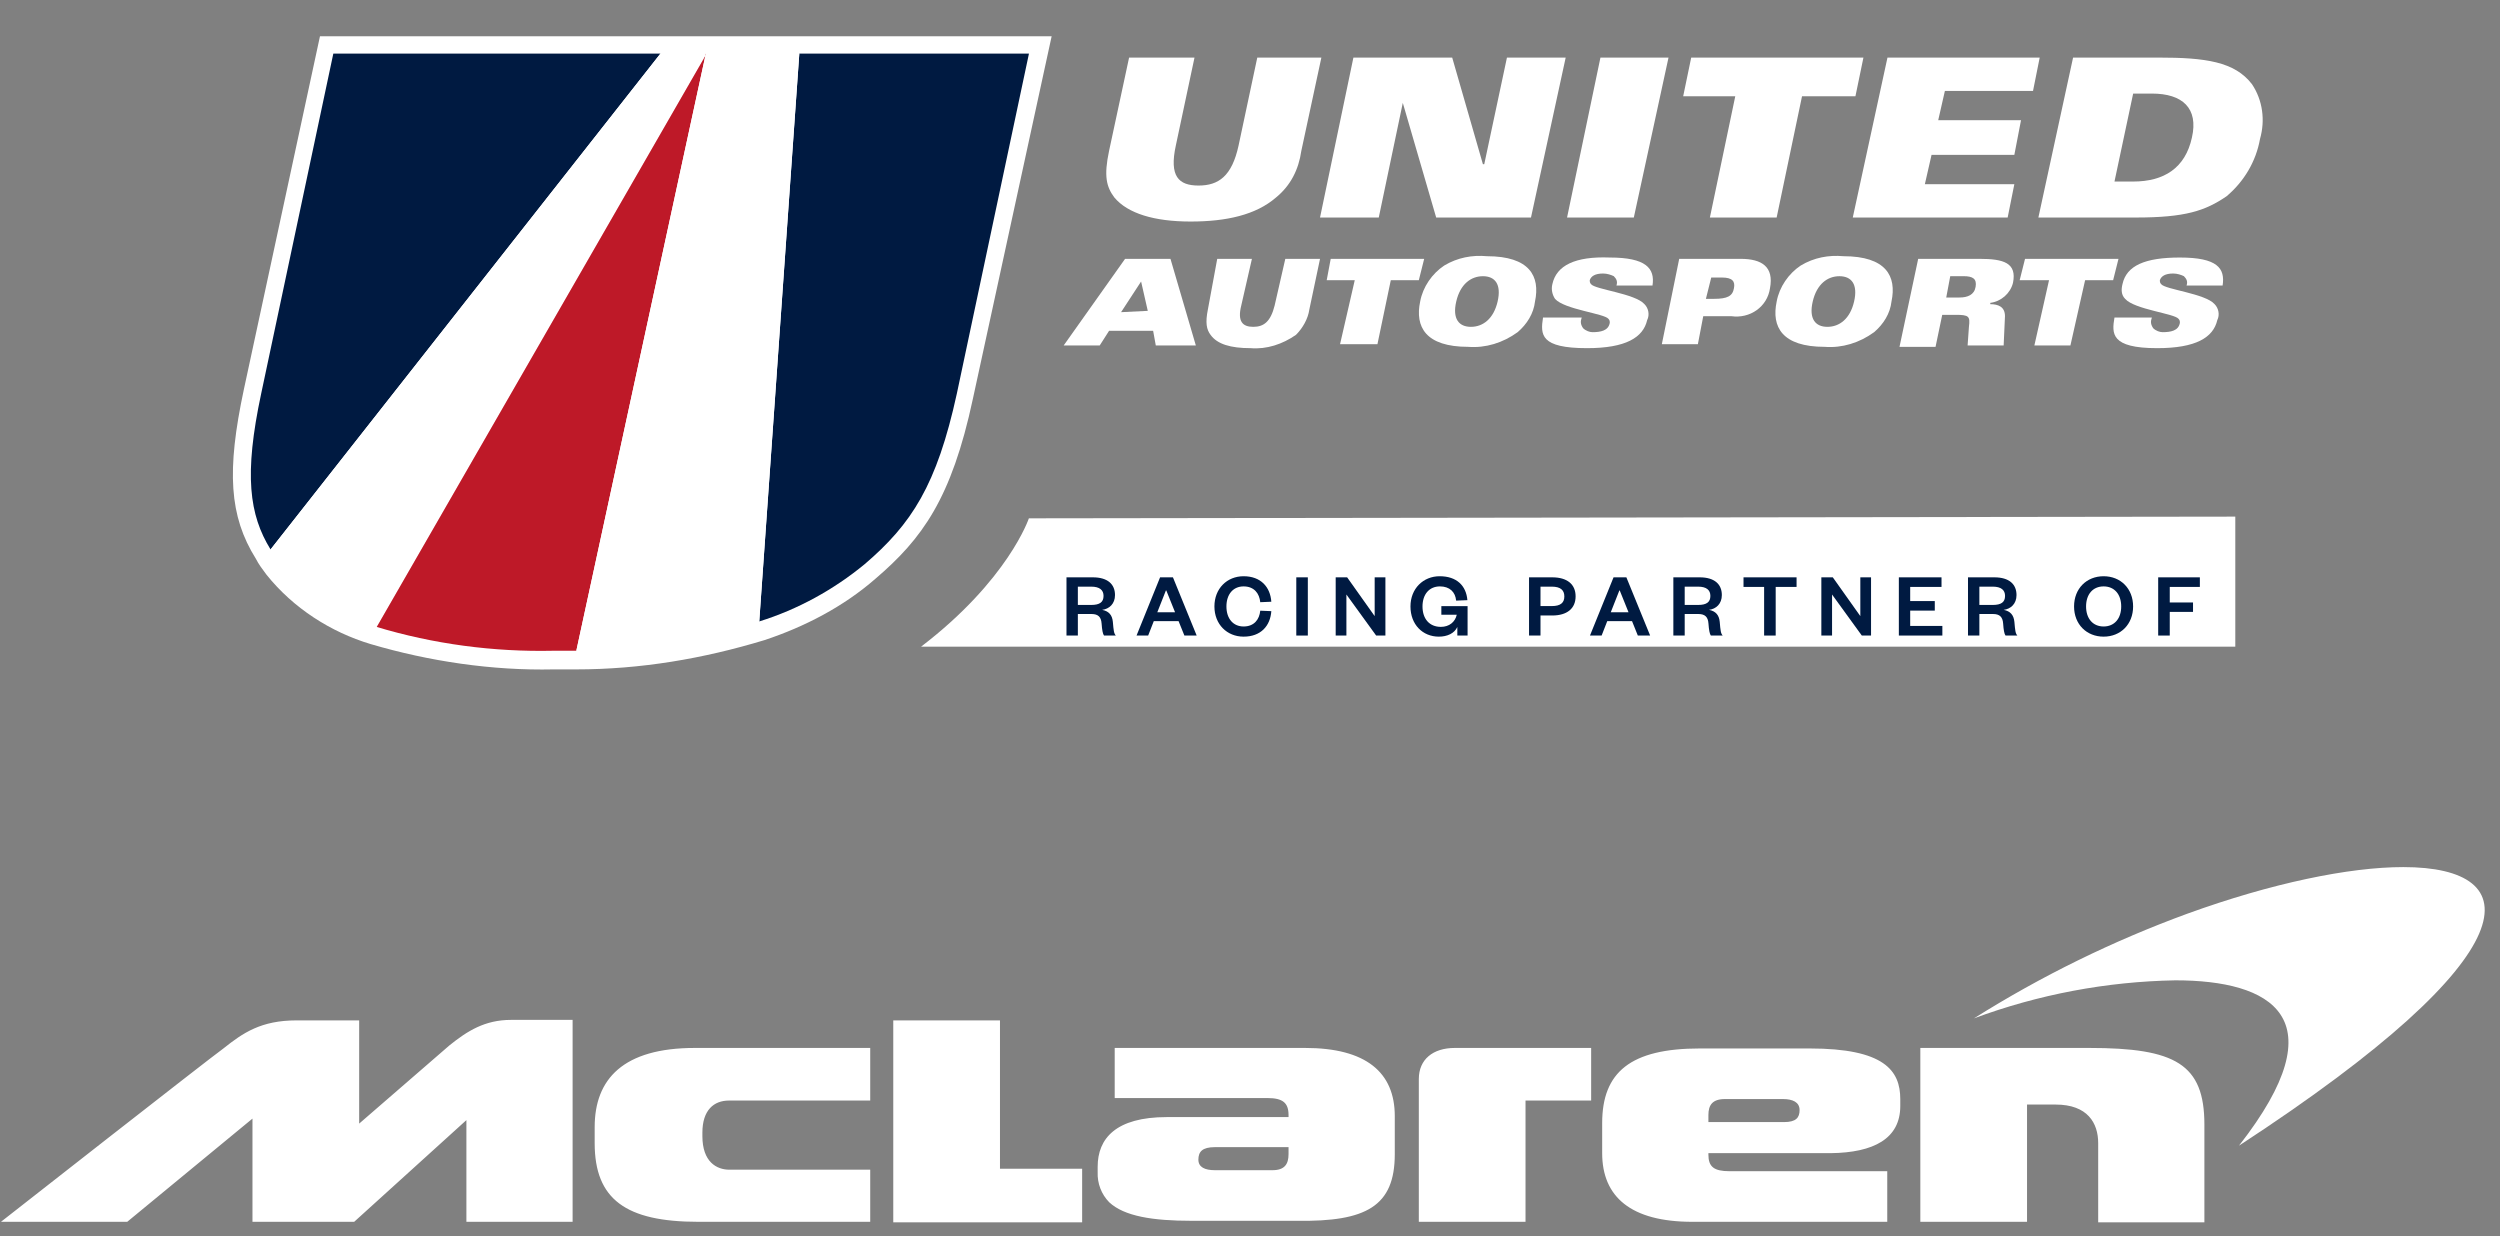 <svg width="91" height="45" viewBox="0 0 91 45" fill="none" xmlns="http://www.w3.org/2000/svg">
<rect x="0" y="0" width="91" height="45" fill="#808080" stroke="none"/>
<path d="M33.527 23.539C36.704 21.109 37.451 18.867 37.451 18.867L81.365 18.805V23.539H33.527Z" fill="white"/>
<path d="M11.647 1.32L8.876 14.178C8.245 17.137 8.342 18.787 9.314 20.339C9.411 20.534 9.557 20.728 9.703 20.922C10.675 22.135 12.036 23.008 13.493 23.445C15.632 24.075 17.916 24.415 20.152 24.366C20.346 24.366 20.541 24.366 20.686 24.366C20.784 24.366 20.881 24.366 20.978 24.366C23.311 24.366 25.595 23.978 27.831 23.299C29.289 22.814 30.698 22.086 31.865 21.067C33.566 19.612 34.635 18.156 35.413 14.517L38.28 1.32H11.647Z" fill="white"/>
<path d="M20.784 1.951H12.133L9.508 14.323C8.876 17.283 9.071 18.738 9.848 20L24.04 1.951H20.784Z" fill="#001A41"/>
<path d="M29.095 1.951L27.637 22.62C29.046 22.183 30.358 21.456 31.476 20.534C33.177 19.078 34.1 17.671 34.83 14.323L37.454 1.951H29.095Z" fill="#001A41"/>
<path d="M25.692 1.951L13.688 22.814C15.777 23.445 17.964 23.736 20.151 23.687C20.443 23.687 20.686 23.687 20.978 23.687L25.692 1.951Z" fill="#BE1928"/>
<path d="M24.04 1.951L9.849 20C9.946 20.194 10.092 20.34 10.189 20.534C11.112 21.65 12.327 22.474 13.688 22.863L25.693 1.999L24.04 1.951Z" fill="white"/>
<path d="M28.998 1.951H25.693L20.978 23.687C23.263 23.687 25.498 23.348 27.637 22.62L29.095 1.951H28.998Z" fill="white"/>
<path d="M41.099 2.096H43.48L42.8 5.298C42.557 6.414 42.897 6.754 43.626 6.754C44.355 6.754 44.841 6.414 45.084 5.298L45.765 2.096H48.098L47.368 5.492C47.271 6.171 46.98 6.754 46.445 7.19C45.716 7.821 44.647 8.064 43.335 8.064C42.022 8.064 41.05 7.772 40.564 7.19C40.273 6.802 40.175 6.414 40.37 5.492L41.099 2.096Z" fill="white"/>
<path d="M49.264 2.096H52.86L53.978 5.977H54.027L54.853 2.096H56.991L55.728 7.918H52.277L51.062 3.745L50.187 7.918H48.049L49.264 2.096Z" fill="white"/>
<path d="M58.256 2.096H60.734L59.471 7.918H57.041L58.256 2.096Z" fill="white"/>
<path d="M63.164 3.503H61.268L61.56 2.096H67.829L67.538 3.503H65.594L64.67 7.918H62.24L63.164 3.503Z" fill="white"/>
<path d="M68.704 2.096H74.245L74.002 3.309H70.794L70.551 4.376H73.565L73.322 5.638H70.308L70.065 6.705H73.322L73.079 7.918H67.441L68.704 2.096Z" fill="white"/>
<path d="M76.967 6.608H77.647C78.765 6.608 79.543 6.123 79.786 5.007C80.029 3.939 79.446 3.406 78.328 3.406H77.647L76.967 6.608ZM75.46 2.096H78.571C80.272 2.096 81.341 2.241 81.973 3.066C82.362 3.648 82.459 4.376 82.265 5.055C82.119 5.88 81.681 6.608 81.05 7.142C80.272 7.675 79.543 7.918 77.745 7.918H74.197L75.46 2.096Z" fill="white"/>
<path d="M41.779 11.315L41.536 10.247L40.807 11.363L41.779 11.315ZM40.953 9.422H42.605L43.529 12.576H42.071L41.974 12.042H40.37L40.029 12.576H38.717L40.953 9.422Z" fill="white"/>
<path d="M44.307 9.422H45.57L45.182 11.12C45.036 11.703 45.23 11.897 45.619 11.897C46.008 11.897 46.251 11.703 46.397 11.12L46.785 9.422H48.049L47.66 11.266C47.612 11.606 47.417 11.945 47.174 12.188C46.688 12.528 46.105 12.722 45.522 12.673C44.793 12.673 44.307 12.528 44.064 12.188C43.918 11.994 43.869 11.751 43.967 11.266L44.307 9.422Z" fill="white"/>
<path d="M49.313 10.199H48.292L48.438 9.422H51.84L51.645 10.199H50.625L50.139 12.528H48.778L49.313 10.199Z" fill="white"/>
<path d="M53.979 10.054C53.541 10.054 53.152 10.345 53.007 10.976C52.861 11.606 53.104 11.897 53.541 11.897C53.979 11.897 54.367 11.606 54.513 10.976C54.659 10.345 54.416 10.054 53.979 10.054ZM55.242 12.091C54.708 12.48 54.076 12.674 53.444 12.625C51.889 12.625 51.5 11.897 51.694 10.976C51.791 10.442 52.132 9.957 52.569 9.666C53.055 9.374 53.59 9.277 54.124 9.326C55.68 9.326 56.068 10.054 55.874 10.976C55.825 11.412 55.582 11.8 55.242 12.091Z" fill="white"/>
<path d="M57.575 11.557C57.526 11.703 57.526 11.8 57.624 11.945C57.721 12.042 57.867 12.091 57.964 12.091C58.255 12.091 58.547 12.042 58.596 11.751C58.596 11.703 58.596 11.654 58.547 11.606C58.401 11.412 56.943 11.266 56.603 10.878C56.506 10.732 56.457 10.538 56.506 10.344C56.652 9.665 57.332 9.325 58.596 9.374C59.908 9.374 60.248 9.762 60.151 10.393H58.839C58.887 10.247 58.839 10.15 58.742 10.053C58.644 10.005 58.498 9.956 58.353 9.956C58.061 9.956 57.915 10.053 57.867 10.198C57.867 10.247 57.867 10.296 57.915 10.344C58.061 10.538 59.519 10.684 59.859 11.072C60.005 11.217 60.054 11.46 59.956 11.654C59.811 12.285 59.179 12.673 57.769 12.673C56.068 12.673 56.068 12.188 56.166 11.557H57.575Z" fill="white"/>
<path d="M62.095 10.878H62.386C62.873 10.878 63.067 10.781 63.116 10.49C63.164 10.247 63.067 10.102 62.678 10.102H62.289L62.095 10.878ZM61.123 9.422H63.359C64.136 9.422 64.574 9.713 64.428 10.49C64.331 11.169 63.699 11.606 63.018 11.509H61.998L61.803 12.528H60.491L61.123 9.422Z" fill="white"/>
<path d="M66.955 10.054C66.517 10.054 66.129 10.345 65.983 10.976C65.837 11.606 66.08 11.897 66.517 11.897C66.955 11.897 67.344 11.606 67.489 10.976C67.635 10.345 67.392 10.054 66.955 10.054ZM68.218 12.091C67.684 12.48 67.052 12.674 66.42 12.625C64.865 12.625 64.476 11.897 64.671 10.976C64.768 10.442 65.108 9.957 65.545 9.666C66.031 9.374 66.566 9.277 67.101 9.326C68.656 9.326 69.045 10.054 68.85 10.976C68.802 11.412 68.559 11.8 68.218 12.091Z" fill="white"/>
<path d="M70.843 10.829H71.329C71.621 10.829 71.864 10.732 71.912 10.441C71.961 10.15 71.815 10.053 71.475 10.053H70.989L70.843 10.829ZM69.822 9.422H72.058C72.933 9.422 73.419 9.568 73.273 10.296C73.176 10.684 72.836 10.975 72.447 11.024V11.072C72.739 11.072 72.981 11.169 72.981 11.509L72.933 12.576H71.621L71.669 11.897C71.718 11.509 71.669 11.46 71.183 11.46H70.697L70.454 12.625H69.142L69.822 9.422Z" fill="white"/>
<path d="M74.585 10.199H73.516L73.711 9.422H77.113L76.918 10.199H75.898L75.363 12.576H74.051L74.585 10.199Z" fill="white"/>
<path d="M78.328 11.557C78.279 11.703 78.279 11.8 78.376 11.946C78.473 12.043 78.619 12.091 78.716 12.091C79.008 12.091 79.299 12.043 79.348 11.752C79.348 11.703 79.348 11.654 79.299 11.606C79.154 11.412 77.696 11.266 77.355 10.878C77.21 10.733 77.21 10.539 77.258 10.344C77.404 9.665 78.084 9.374 79.348 9.374C80.709 9.374 81.001 9.762 80.903 10.393H79.591C79.64 10.247 79.591 10.15 79.494 10.053C79.397 10.005 79.251 9.956 79.105 9.956C78.814 9.956 78.668 10.053 78.619 10.199C78.619 10.247 78.619 10.296 78.668 10.344C78.814 10.539 80.272 10.684 80.612 11.072C80.757 11.218 80.806 11.46 80.709 11.654C80.563 12.285 79.931 12.673 78.522 12.673C76.821 12.673 76.869 12.14 76.967 11.557H78.328Z" fill="white"/>
<path d="M78.979 23.134H78.558V21.015H80.075V21.364H78.979V21.93H79.826V22.273H78.979V23.134Z" fill="#001A41"/>
<path d="M77.645 22.075C77.645 22.727 77.188 23.174 76.572 23.174C75.954 23.174 75.496 22.727 75.496 22.075C75.496 21.422 75.954 20.975 76.572 20.975C77.188 20.975 77.645 21.422 77.645 22.075ZM77.212 22.075C77.212 21.631 76.963 21.345 76.572 21.345C76.182 21.345 75.933 21.631 75.933 22.075C75.933 22.518 76.182 22.804 76.572 22.804C76.963 22.804 77.212 22.518 77.212 22.075Z" fill="#001A41"/>
<path d="M73.432 23.134H73.001C72.957 23.076 72.93 22.932 72.914 22.696C72.897 22.458 72.789 22.35 72.547 22.35H72.049V23.134H71.635V21.015H72.594C73.136 21.015 73.401 21.267 73.401 21.66C73.401 21.98 73.193 22.165 72.934 22.199C73.176 22.246 73.3 22.387 73.324 22.636C73.351 22.949 73.361 23.056 73.432 23.134ZM72.049 22.02H72.537C72.843 22.02 72.984 21.919 72.984 21.691C72.984 21.479 72.843 21.354 72.537 21.354H72.049V22.02Z" fill="#001A41"/>
<path d="M70.702 22.784V23.134H69.118V21.015H70.671V21.364H69.531V21.879H70.426V22.226H69.531V22.784H70.702Z" fill="#001A41"/>
<path d="M66.714 21.015L67.716 22.427V21.015H68.106V23.134H67.77L66.687 21.64V23.134H66.297V21.015H66.714Z" fill="#001A41"/>
<path d="M64.635 23.134H64.214V21.364H63.464V21.015H65.395V21.364H64.635V23.134Z" fill="#001A41"/>
<path d="M62.706 23.134H62.275C62.231 23.076 62.205 22.932 62.188 22.696C62.171 22.458 62.063 22.35 61.821 22.35H61.323V23.134H60.91V21.015H61.868C62.41 21.015 62.675 21.267 62.675 21.66C62.675 21.98 62.467 22.165 62.208 22.199C62.45 22.246 62.575 22.387 62.598 22.636C62.625 22.949 62.635 23.056 62.706 23.134ZM61.323 22.02H61.811C62.117 22.02 62.258 21.919 62.258 21.691C62.258 21.479 62.117 21.354 61.811 21.354H61.323V22.02Z" fill="#001A41"/>
<path d="M58.733 21.015H59.2L60.065 23.134H59.617L59.406 22.609H58.504L58.299 23.134H57.875L58.733 21.015ZM58.945 21.492L58.632 22.286H59.278L58.958 21.492H58.945Z" fill="#001A41"/>
<path d="M56.074 22.061H56.488C56.804 22.061 56.942 21.94 56.942 21.711C56.942 21.482 56.804 21.354 56.488 21.354H56.074V22.061ZM56.074 22.404V23.134H55.657V21.015H56.501C57.043 21.015 57.352 21.267 57.352 21.707C57.352 22.148 57.043 22.404 56.501 22.404H56.074Z" fill="#001A41"/>
<path d="M52.374 23.174C51.782 23.174 51.341 22.73 51.341 22.075C51.341 21.422 51.809 20.975 52.404 20.975C53.016 20.975 53.369 21.311 53.413 21.846L53.003 21.863C52.976 21.55 52.767 21.345 52.414 21.345C52.027 21.345 51.779 21.631 51.779 22.075C51.779 22.529 52.034 22.818 52.448 22.818C52.747 22.818 52.966 22.646 53.026 22.377H52.465V22.064H53.42V23.134H53.047V22.821C52.942 23.057 52.676 23.174 52.374 23.174Z" fill="#001A41"/>
<path d="M49.036 21.015L50.038 22.427V21.015H50.429V23.134H50.092L49.009 21.64V23.134H48.619V21.015H49.036Z" fill="#001A41"/>
<path d="M47.185 21.015H47.605V23.134H47.185V21.015Z" fill="#001A41"/>
<path d="M44.205 22.075C44.205 21.422 44.665 20.975 45.267 20.975C45.893 20.975 46.239 21.368 46.276 21.903L45.873 21.92C45.843 21.604 45.654 21.345 45.267 21.345C44.891 21.345 44.642 21.627 44.642 22.075C44.642 22.522 44.891 22.804 45.267 22.804C45.654 22.804 45.843 22.545 45.873 22.229L46.276 22.246C46.239 22.784 45.893 23.174 45.267 23.174C44.665 23.174 44.205 22.727 44.205 22.075Z" fill="#001A41"/>
<path d="M42.227 21.015H42.695L43.559 23.134H43.112L42.9 22.609H41.998L41.793 23.134H41.37L42.227 21.015ZM42.439 21.492L42.126 22.286H42.772L42.453 21.492H42.439Z" fill="#001A41"/>
<path d="M40.616 23.134H40.186C40.142 23.076 40.115 22.932 40.098 22.696C40.081 22.458 39.974 22.35 39.731 22.35H39.234V23.134H38.82V21.015H39.779C40.32 21.015 40.586 21.267 40.586 21.66C40.586 21.98 40.377 22.165 40.118 22.199C40.361 22.246 40.485 22.387 40.508 22.636C40.535 22.949 40.545 23.056 40.616 23.134ZM39.234 22.02H39.721C40.028 22.02 40.169 21.919 40.169 21.691C40.169 21.479 40.028 21.354 39.721 21.354H39.234V22.02Z" fill="#001A41"/>
<g clip-path="url(#clip0_7479_1583)">
<path d="M16.977 44.474H20.843V37.124H18.6C17.652 37.124 17.014 37.525 16.357 38.054C15.646 38.674 13.074 40.899 13.074 40.899V37.142H10.795C9.5 37.142 8.843 37.598 8.132 38.164C7.622 38.528 0.035 44.474 0.035 44.474H4.631L9.19 40.717V44.474H12.892L16.977 40.772V44.474ZM25.421 44.474H31.676V42.577H26.551C26.077 42.577 25.567 42.285 25.567 41.355V41.227C25.567 40.407 25.986 40.06 26.533 40.06H31.676V38.145H25.293C22.685 38.145 21.646 39.276 21.646 41.027V41.61C21.646 43.653 22.776 44.474 25.421 44.474ZM39.39 42.541H36.399V37.142H32.515V44.492H39.39V42.541ZM46.903 42.012C46.903 42.376 46.757 42.595 46.32 42.595H44.223C43.858 42.595 43.621 42.486 43.621 42.212C43.621 41.92 43.767 41.756 44.223 41.756H46.903V42.012ZM50.77 42.012V40.626C50.77 39.039 49.73 38.145 47.505 38.145H40.575V39.969H46.137C46.703 39.969 46.903 40.151 46.903 40.589V40.662H42.472C40.612 40.662 39.955 41.446 39.955 42.468V42.668C39.947 42.869 39.98 43.07 40.052 43.258C40.124 43.447 40.234 43.618 40.375 43.762C40.922 44.273 41.961 44.437 43.365 44.437H47.213C49.73 44.474 50.77 43.908 50.77 42.012ZM55.493 40.06H57.918V38.145H52.958C52.156 38.145 51.645 38.565 51.645 39.276V44.474H55.529V40.06H55.493ZM65.505 40.407C65.505 40.68 65.377 40.844 64.939 40.844H62.186V40.589C62.186 40.224 62.331 40.006 62.788 40.006H64.903C65.249 40.006 65.505 40.115 65.505 40.407ZM69.17 40.261V40.006C69.17 38.966 68.587 38.164 65.869 38.164H61.876C59.359 38.164 58.319 39.021 58.319 40.881V41.975C58.319 43.562 59.359 44.474 61.602 44.474H68.696V42.632H62.952C62.386 42.632 62.186 42.468 62.186 42.03V41.975H66.635C68.204 41.957 69.17 41.446 69.17 40.261ZM80.24 44.474V40.936C80.24 38.729 79.182 38.145 76.046 38.145H69.9V44.474H73.784V40.206H74.824C75.991 40.206 76.374 40.881 76.374 41.61V44.492H80.24L80.24 44.474Z" fill="white"/>
<path d="M87.48 31.562C85.511 31.562 82.684 32.146 79.62 33.258C76.904 34.252 74.3 35.529 71.851 37.069C74.199 36.197 76.678 35.729 79.183 35.684C82.647 35.684 85.164 37.015 81.499 41.702C92.313 34.644 92.003 31.562 87.48 31.562Z" fill="white"/>
</g>
<defs>
<clipPath id="clip0_7479_1583">
<rect width="90.717" height="12.93" fill="white" transform="translate(0.035 31.562)"/>
</clipPath>
</defs>
</svg>
